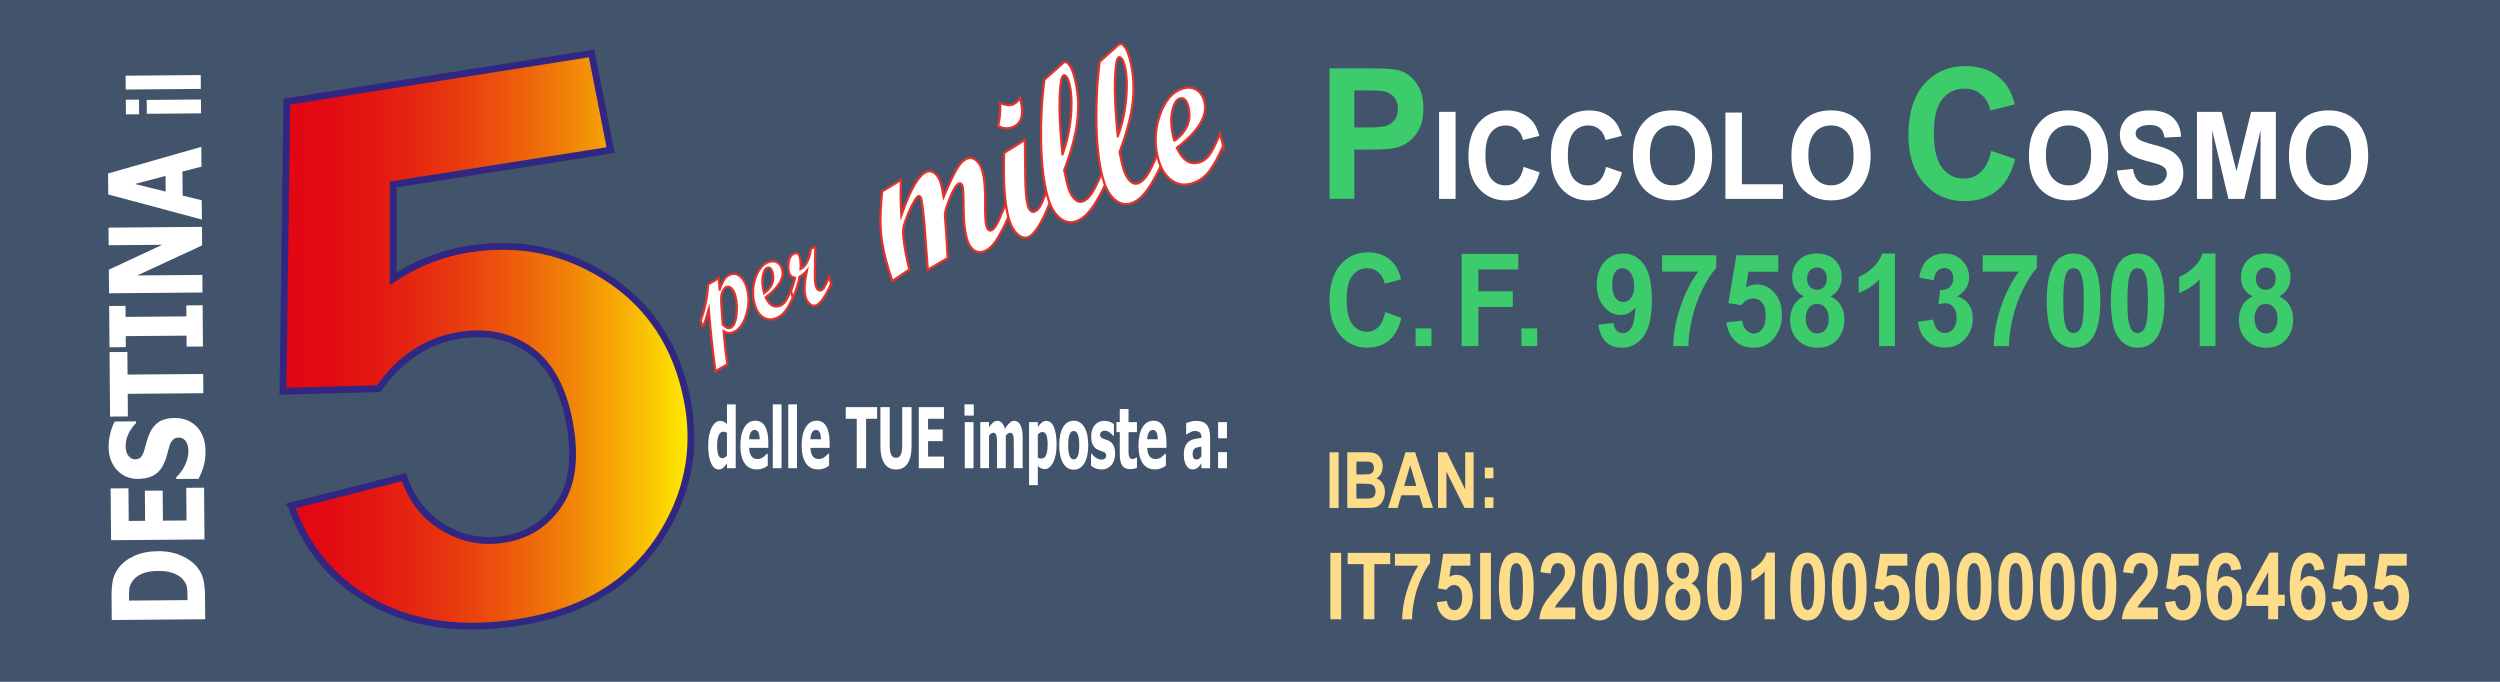 <?xml version="1.0" encoding="UTF-8"?><svg id="a" xmlns="http://www.w3.org/2000/svg" xmlns:xlink="http://www.w3.org/1999/xlink" viewBox="0 0 1100 300"><defs><style>.c{fill:url(#b);stroke:#312782;stroke-width:3px;}.c,.d{stroke-miterlimit:10;}.e,.d{fill:#fff;}.f{fill:#fddc8a;}.g{fill:#42546b;}.d{stroke:#e5332a;}.h{fill:#3ccc6c;}</style><linearGradient id="b" x1="124.5" y1="149.5" x2="304" y2="149.5" gradientTransform="matrix(1, 0, 0, 1, 0, 0)" gradientUnits="userSpaceOnUse"><stop offset="0" stop-color="#e20613"/><stop offset=".11" stop-color="#e20b12"/><stop offset=".24" stop-color="#e41a11"/><stop offset=".39" stop-color="#e7330f"/><stop offset=".54" stop-color="#ec550c"/><stop offset=".7" stop-color="#f18208"/><stop offset=".86" stop-color="#f8b804"/><stop offset="1" stop-color="#ffec00"/></linearGradient></defs><rect class="g" width="1100" height="300"/><g><path class="e" d="M69.52,242.52c3.83-.03,7.26,.63,10.3,1.98,3.04,1.35,5.38,3.07,7.02,5.15,1.4,1.74,2.3,3.64,2.71,5.69,.41,2.06,.63,4.25,.65,6.57l.09,10.55-41.12,.34-.09-10.46c-.02-2.37,.15-4.59,.5-6.66,.35-2.07,1.23-4.02,2.63-5.84,1.71-2.23,4.03-4,6.96-5.31,2.93-1.31,6.38-1.98,10.35-2.01Zm-.01,8.69c-2.71,.02-5.02,.42-6.94,1.2-1.92,.78-3.41,1.96-4.49,3.56-.76,1.15-1.18,2.36-1.24,3.62-.06,1.26-.09,2.76-.07,4.51v.16l25.74-.21v-.16c-.02-1.9-.07-3.5-.16-4.81-.09-1.3-.6-2.54-1.51-3.71-1.08-1.38-2.56-2.42-4.44-3.13-1.88-.71-4.18-1.05-6.89-1.03Z"/><path class="e" d="M89.99,237.35l-41.12,.34-.19-22.79,7.84-.06,.12,14.37,7.21-.06-.11-13.24,7.84-.06,.11,13.24,10.38-.08-.12-14.37,7.84-.06,.19,22.79Z"/><path class="e" d="M90.42,198.42c.02,2.58-.26,4.85-.86,6.81-.59,1.96-1.33,3.78-2.22,5.46l-9.78,.08v-.77c1.73-1.7,3.06-3.58,3.98-5.62,.92-2.04,1.38-4.02,1.36-5.94,0-.48-.07-1.12-.21-1.91-.13-.79-.34-1.43-.62-1.91-.32-.58-.76-1.08-1.32-1.48-.56-.4-1.31-.6-2.23-.59-1.03,0-1.87,.35-2.5,1.02-.64,.67-1.1,1.46-1.39,2.39-.36,1.15-.7,2.38-1.02,3.69-.32,1.31-.72,2.53-1.19,3.66-1.1,2.62-2.6,4.5-4.48,5.65-1.89,1.15-4.26,1.73-7.11,1.76-3.85,.03-6.97-1.28-9.38-3.93-2.4-2.65-3.62-5.97-3.66-9.97-.02-2.01,.22-4,.7-5.99,.48-1.99,1.14-3.77,1.97-5.35l9.39-.08v.75c-1.29,1.26-2.38,2.8-3.27,4.61s-1.32,3.67-1.31,5.57c0,.74,.08,1.4,.21,1.99,.13,.59,.39,1.2,.76,1.85,.3,.53,.74,.98,1.32,1.36,.58,.38,1.23,.57,1.95,.56,1.05,0,1.88-.32,2.49-.94,.61-.62,1.16-1.8,1.64-3.56,.3-1.13,.6-2.23,.89-3.28,.29-1.05,.68-2.17,1.19-3.37,1.01-2.35,2.38-4.1,4.11-5.25s4.02-1.74,6.88-1.77c4.09-.03,7.38,1.26,9.89,3.87,2.51,2.61,3.78,6.16,3.82,10.64Z"/><path class="e" d="M89.47,173.01l-33.28,.27,.08,9.96-7.84,.06-.23-28.38,7.84-.06,.08,9.96,33.28-.27,.07,8.46Z"/><path class="e" d="M89.15,134.31l.15,18.15-7.18,.06-.04-4.84-26.76,.22,.04,4.84-7.18,.06-.15-18.15,7.18-.06,.04,4.84,26.76-.22-.04-4.84,7.18-.06Z"/><path class="e" d="M88.87,99.82l.07,8.15-28.56,13.22,28.66-.23,.06,7.74-41.12,.34-.08-10.39,23.47-10.94-23.56,.19-.06-7.74,41.12-.34Z"/><path class="e" d="M88.84,96.61l-41.21-11.05-.08-9.23,41.03-11.72,.07,8.71-8.38,2.17,.09,10.59,8.41,2.04,.07,8.49Zm-16.01-19.2l-13.53,3.55,13.59,3.33-.06-6.88Z"/><path class="e" d="M61.16,43.83l.05,6.44-5.8,.05-.05-6.44,5.8-.05Zm27.26-.05l.05,6.09-23.86,.19-.05-6.09,23.86-.19Z"/><path class="e" d="M88.32,33.03l.05,6.09-33.05,.27-.05-6.09,33.05-.27Z"/></g><g><path class="d" d="M316.65,127.36c.63-1.93,1.32-3.42,2.05-4.49,.74-1.06,1.68-1.78,2.83-2.16,1.48-.49,2.88-.17,4.2,.93,1.31,1.1,2.28,2.8,2.9,5.09,1.08,4.02,.95,8.07-.39,12.16-1.34,4.09-3.33,6.56-5.96,7.42-.74,.24-1.34,.33-1.82,.27-.48-.06-1.16-.34-2.05-.84,.5,6.11,1.06,10.95,1.68,14.53l-5.27,3.06c-1.25-8.85-2.24-17.9-2.97-27.16-1.09,3.78-1.88,6.14-2.36,7.09l-.51,.17-.66-2.45c1.79-4.64,2.87-9.92,3.25-15.84l4.69-2.75,.41,4.97Zm1.38,15.42c1.19,1.31,2.24,1.82,3.17,1.52,1.49-.48,2.42-2.31,2.81-5.47,.39-3.16,.23-6.07-.49-8.73-.38-1.4-.91-2.46-1.61-3.17-.7-.71-1.41-.95-2.15-.71-.57,.19-1.09,.7-1.55,1.55-.46,.84-.74,1.74-.83,2.69-.1,.95-.07,2.55,.09,4.79l.55,7.53Z"/><path class="d" d="M349.15,130.3c-1.26,2.88-2.48,5.11-3.67,6.68-1.19,1.56-2.69,2.64-4.48,3.23-2,.65-3.83,.39-5.48-.79-1.65-1.18-2.83-3.06-3.53-5.64-1.04-3.86-.9-7.69,.42-11.52,1.32-3.83,3.3-6.17,5.93-7.03,1.37-.45,2.58-.37,3.64,.23s1.78,1.62,2.16,3.03c1.01,3.76-1.4,7.87-7.24,12.33,1.54,3.35,3.56,4.62,6.05,3.81,.97-.32,1.81-.94,2.52-1.88s1.65-2.8,2.84-5.6l.85,3.14Zm-12.92-1.27c3.41-2.54,4.64-5.57,3.69-9.1-.47-1.75-1.22-2.45-2.25-2.11-.97,.32-1.65,1.53-2.04,3.65-.39,2.12-.19,4.64,.6,7.56Z"/><path class="d" d="M365.66,124.91c-2.49,5.68-4.73,8.84-6.73,9.5-.9,.29-1.78,.07-2.65-.66-.87-.74-1.49-1.79-1.86-3.17-.69-2.57-.51-6.36,.55-11.4-.9,1.05-1.96,1.92-3.18,2.62-.37,2.49-1.24,5.33-2.6,8.51l-.51,.17-.66-2.45c.75-1.85,1.36-3.77,1.83-5.76-1.45-.28-2.36-1.1-2.73-2.46-.38-1.4-.39-3.02-.05-4.86,.34-1.84,1.19-2.99,2.55-3.43,1.15-.38,1.92,.17,2.31,1.62,.31,1.14,.42,2.89,.33,5.23,2.35-1.13,3.86-4.13,4.53-9.02l1.98-.76-.17,7.65c-.06,3.22-.07,5.41-.03,6.55,.04,1.14,.16,2.13,.39,2.94,.21,.76,.51,1.33,.92,1.69,.41,.36,.86,.46,1.34,.3,.53-.17,.98-.56,1.34-1.17,.37-.6,1.12-2.19,2.27-4.76l.85,3.14Z"/><path class="d" d="M443.92,94.96c-2.07,4.7-3.95,8.33-5.63,10.89-1.68,2.56-3.56,4.18-5.62,4.85-1.62,.53-3.09,.26-4.4-.81-1.32-1.07-2.29-2.77-2.92-5.11-.88-3.27-1.34-7.64-1.37-13.1s-.19-8.74-.49-9.83c-.26-.97-.8-1.32-1.61-1.06-.24,.08-.51,.28-.8,.61-.31,.33-.65,.77-1.01,1.32-.35,.58-.71,1.26-1.09,2.04-.38,.78-.75,1.66-1.13,2.64-.43,1-.83,2.07-1.21,3.22-.65,1.93-.94,3.46-.85,4.58l.53,6.9,.67,11.45-8.76,5.13-1.48-19.89c-.1-1.45-.32-3.56-.66-6.31-.34-2.76-.58-4.39-.72-4.91-.28-1.03-.7-1.45-1.26-1.27-.17,.06-.39,.24-.65,.56-.31,.33-.64,.79-.99,1.36-.41,.66-.83,1.42-1.26,2.29-.47,.94-.95,2.01-1.46,3.2-.54,1.26-1.08,2.64-1.61,4.14-.74,2.02-.96,4.17-.66,6.45,.31,2.74,.67,5.16,1.08,7.26,.38,2.12,.91,4.45,1.57,7.01l-7.52,5.08c-1.13-3.42-2.02-6.3-2.65-8.63-1.49-5.55-2.33-10.52-2.5-14.93-.18-4.41,.05-9.7,.68-15.87l8.32-5.05c-.26,5.46-.21,10.64,.14,15.53,4.04-11.64,7.81-18.03,11.32-19.18,1.27-.42,2.48-.11,3.63,.92,1.14,1.03,2,2.59,2.56,4.68,.26,.97,.62,2.8,1.08,5.48,2.76-6.47,4.84-10.79,6.22-12.94s2.83-3.47,4.35-3.97c1.35-.44,2.63-.13,3.85,.92,1.22,1.05,2.1,2.61,2.66,4.67,.87,3.24,1.28,7.65,1.2,13.21-.07,5.56,.11,9.16,.55,10.8,.46,1.69,1.19,2.38,2.19,2.05,.64-.21,1.38-1.02,2.24-2.44,.86-1.42,2.2-4.47,4.03-9.15l1.41,5.23Z"/><path class="d" d="M462.02,89.05c-3.73,9.33-7.01,14.46-9.86,15.39-1.57,.51-3.16-.05-4.77-1.68-1.61-1.63-2.82-3.95-3.63-6.95-1.74-6.45-2.38-15.97-1.93-28.55l8.69-5.46,.44-.14,.16,15.43c.06,6.38,.44,10.82,1.11,13.33,.27,1,.67,1.75,1.19,2.26,.52,.5,1.05,.67,1.59,.49,.96-.31,1.8-1.06,2.54-2.24,.74-1.18,1.76-3.55,3.07-7.11l1.41,5.23Zm-13.21-46.03c1.96,7.27,.77,11.62-3.57,13.04-2.11,.69-4.12,.49-6.04-.6,.7-3.13,1-6.49,.88-10.08,2.34,.85,4.09,1.09,5.27,.7,1.32-.43,2.48-1.45,3.46-3.06Z"/><path class="d" d="M486.36,81.1c-2.31,4.88-4.48,8.63-6.51,11.25-2.03,2.62-4.18,4.31-6.46,5.05-2.62,.86-5.08,.29-7.36-1.7-2.28-1.99-4-5.11-5.14-9.35-1.72-6.36-2.66-14.36-2.83-24-.17-9.64,.33-18.73,1.49-27.29l8.19-7.32c.26-.22,.46-.35,.61-.4,.71-.23,1.47,.22,2.27,1.36,.8,1.14,1.5,2.8,2.08,4.98,1.67,6.18,2.13,12.54,1.38,19.08-.74,6.54-2.68,13.9-5.81,22.08,.65,3.22,1.14,5.41,1.46,6.6,.71,2.64,1.67,4.6,2.87,5.89,1.2,1.29,2.45,1.72,3.75,1.3,1.32-.43,2.57-1.48,3.75-3.15,1.18-1.67,2.79-4.87,4.86-9.6l1.41,5.23Zm-18.87-13.17c1.96-5.3,3.19-10.91,3.7-16.86,.51-5.94,.24-10.83-.79-14.65-.3-1.12-.68-1.98-1.13-2.58-.45-.59-.89-.82-1.31-.69-.91,.3-1.47,3.52-1.7,9.67-.22,6.15,.18,14.52,1.22,25.11Z"/><path class="d" d="M510.71,73.14c-2.31,4.88-4.48,8.63-6.51,11.25-2.03,2.62-4.18,4.31-6.46,5.05-2.62,.86-5.08,.29-7.36-1.7-2.28-1.99-4-5.11-5.14-9.35-1.72-6.36-2.66-14.36-2.83-24-.17-9.64,.33-18.73,1.49-27.29l8.19-7.32c.26-.22,.46-.35,.61-.4,.71-.23,1.47,.22,2.27,1.36,.8,1.14,1.49,2.8,2.08,4.98,1.67,6.18,2.13,12.54,1.38,19.08-.75,6.54-2.68,13.9-5.81,22.08,.65,3.22,1.14,5.41,1.46,6.6,.71,2.64,1.67,4.6,2.87,5.89,1.2,1.29,2.45,1.72,3.75,1.3,1.32-.43,2.57-1.48,3.75-3.15,1.18-1.67,2.8-4.87,4.86-9.6l1.41,5.23Zm-18.88-13.17c1.96-5.3,3.19-10.91,3.7-16.86,.51-5.94,.24-10.83-.79-14.65-.3-1.12-.68-1.98-1.13-2.58-.45-.59-.89-.82-1.31-.69-.91,.3-1.47,3.52-1.7,9.67s.18,14.52,1.22,25.11Z"/><path class="d" d="M538.22,64.15c-2.09,4.81-4.13,8.51-6.12,11.13-1.99,2.61-4.48,4.41-7.47,5.38-3.33,1.09-6.38,.65-9.14-1.32-2.76-1.97-4.72-5.1-5.88-9.41-1.73-6.42-1.49-12.82,.71-19.2,2.2-6.37,5.5-10.28,9.89-11.71,2.28-.75,4.3-.62,6.07,.39,1.76,1.01,2.97,2.69,3.6,5.06,1.69,6.27-2.33,13.12-12.07,20.56,2.57,5.59,5.93,7.71,10.07,6.35,1.62-.53,3.02-1.57,4.2-3.13,1.18-1.55,2.76-4.67,4.73-9.33l1.41,5.23Zm-21.54-2.11c5.69-4.23,7.74-9.29,6.16-15.17-.78-2.91-2.03-4.08-3.75-3.52-1.62,.53-2.75,2.55-3.4,6.08-.65,3.53-.32,7.73,1,12.6Z"/></g><g><path class="h" d="M609.52,137.37l7.11,2.52c-1.09,4.43-2.9,7.71-5.44,9.86-2.53,2.15-5.75,3.22-9.65,3.22-4.82,0-8.78-1.84-11.89-5.52-3.11-3.68-4.66-8.71-4.66-15.09,0-6.75,1.56-11.99,4.68-15.73,3.12-3.73,7.22-5.6,12.31-5.6,4.44,0,8.05,1.47,10.82,4.4,1.65,1.73,2.89,4.22,3.71,7.47l-7.26,1.94c-.43-2.1-1.32-3.76-2.69-4.98-1.36-1.22-3.02-1.83-4.97-1.83-2.69,0-4.88,1.08-6.55,3.24-1.68,2.16-2.51,5.65-2.51,10.49,0,5.13,.83,8.78,2.48,10.96s3.8,3.26,6.44,3.26c1.95,0,3.62-.69,5.03-2.07,1.4-1.38,2.41-3.56,3.02-6.53Z"/><path class="h" d="M622.87,152.28v-7.77h6.96v7.77h-6.96Z"/><path class="h" d="M643.15,152.28v-40.56h24.89v6.86h-17.56v9.6h15.16v6.86h-15.16v17.24h-7.33Z"/><path class="h" d="M669.42,152.28v-7.77h6.96v7.77h-6.96Z"/><path class="h" d="M703.26,142.9l6.74-.83c.16,1.53,.59,2.67,1.29,3.4s1.61,1.11,2.75,1.11c1.44,0,2.66-.74,3.67-2.21,1.01-1.48,1.65-4.54,1.93-9.19-1.75,2.27-3.94,3.4-6.56,3.4-2.86,0-5.32-1.23-7.39-3.69-2.07-2.46-3.11-5.67-3.11-9.61s1.09-7.43,3.28-9.95c2.19-2.52,4.97-3.78,8.36-3.78,3.68,0,6.7,1.59,9.06,4.77,2.36,3.18,3.54,8.41,3.54,15.7s-1.23,12.76-3.69,16.05c-2.46,3.28-5.66,4.92-9.61,4.92-2.84,0-5.14-.84-6.89-2.53-1.75-1.69-2.87-4.21-3.37-7.57Zm15.75-16.99c0-2.51-.52-4.45-1.55-5.84s-2.22-2.07-3.58-2.07-2.36,.57-3.21,1.7c-.85,1.13-1.27,2.99-1.27,5.57s.46,4.54,1.39,5.77c.92,1.23,2.08,1.84,3.47,1.84s2.46-.59,3.38-1.77c.92-1.18,1.37-2.91,1.37-5.2Z"/><path class="h" d="M731.33,119.5v-7.22h23.8v5.64c-1.96,2.16-3.96,5.26-5.99,9.3-2.03,4.04-3.58,8.33-4.64,12.88-1.06,4.55-1.59,8.61-1.57,12.19h-6.71c.11-5.61,1.15-11.32,3.11-17.15s4.57-11.04,7.84-15.63h-15.83Z"/><path class="h" d="M759.64,141.85l6.93-.8c.2,1.75,.78,3.14,1.76,4.16,.97,1.02,2.1,1.54,3.37,1.54,1.45,0,2.68-.66,3.69-1.98,1.01-1.32,1.51-3.31,1.51-5.96,0-2.49-.5-4.36-1.5-5.6-1-1.25-2.3-1.87-3.9-1.87-2,0-3.79,.99-5.38,2.96l-5.65-.91,3.57-21.11h18.4v7.28h-13.13l-1.09,6.89c1.55-.87,3.14-1.3,4.76-1.3,3.09,0,5.7,1.26,7.85,3.76,2.15,2.51,3.22,5.76,3.22,9.77,0,3.34-.87,6.32-2.6,8.94-2.36,3.58-5.64,5.37-9.83,5.37-3.35,0-6.08-1.01-8.2-3.02s-3.38-4.71-3.79-8.11Z"/><path class="h" d="M793.72,130.4c-1.8-.85-3.11-2.02-3.93-3.5-.82-1.49-1.23-3.11-1.23-4.88,0-3.02,.95-5.52,2.84-7.5,1.89-1.97,4.58-2.96,8.06-2.96s6.13,.99,8.04,2.96c1.91,1.97,2.86,4.47,2.86,7.5,0,1.88-.44,3.56-1.31,5.02-.87,1.47-2.11,2.59-3.69,3.36,2.01,.9,3.55,2.22,4.59,3.96,1.05,1.73,1.57,3.73,1.57,6,0,3.74-1.07,6.79-3.21,9.13-2.14,2.34-4.98,3.51-8.53,3.51-3.3,0-6.05-.97-8.25-2.9-2.59-2.29-3.89-5.42-3.89-9.41,0-2.19,.49-4.21,1.46-6.05,.97-1.84,2.51-3.25,4.61-4.25Zm.79,9.54c0,2.14,.49,3.81,1.47,5.01,.98,1.2,2.21,1.8,3.68,1.8s2.63-.58,3.57-1.73c.94-1.15,1.41-2.82,1.41-4.99,0-1.9-.48-3.43-1.44-4.58-.96-1.15-2.17-1.73-3.64-1.73-1.7,0-2.97,.65-3.8,1.96s-1.25,2.73-1.25,4.26Zm.64-17.37c0,1.55,.39,2.76,1.18,3.62,.78,.87,1.83,1.3,3.13,1.3s2.38-.44,3.17-1.31c.79-.88,1.19-2.09,1.19-3.64,0-1.46-.39-2.62-1.18-3.5-.78-.88-1.82-1.32-3.11-1.32s-2.4,.44-3.2,1.33-1.19,2.06-1.19,3.51Z"/><path class="h" d="M833.77,152.28h-6.96v-29.3c-2.54,2.66-5.54,4.62-8.99,5.89v-7.06c1.82-.66,3.79-1.92,5.92-3.78,2.13-1.85,3.59-4.02,4.38-6.49h5.65v40.72Z"/><path class="h" d="M843.92,141.52l6.74-.91c.21,1.92,.79,3.39,1.73,4.4s2.08,1.52,3.42,1.52c1.44,0,2.65-.61,3.63-1.83,.98-1.22,1.47-2.86,1.47-4.92,0-1.96-.47-3.5-1.41-4.65s-2.09-1.72-3.44-1.72c-.89,0-1.96,.19-3.2,.58l.77-6.33c1.88,.06,3.32-.4,4.31-1.37,.99-.97,1.49-2.26,1.49-3.86,0-1.36-.36-2.45-1.09-3.27-.73-.81-1.69-1.22-2.9-1.22s-2.21,.46-3.05,1.38c-.84,.92-1.35,2.27-1.54,4.04l-6.41-1.22c.45-2.45,1.12-4.41,2.02-5.88,.9-1.47,2.16-2.62,3.76-3.46,1.61-.84,3.41-1.26,5.41-1.26,3.42,0,6.16,1.22,8.22,3.65,1.7,1.99,2.55,4.24,2.55,6.75,0,3.56-1.74,6.4-5.23,8.52,2.08,.5,3.74,1.61,4.99,3.35,1.25,1.73,1.87,3.83,1.87,6.28,0,3.56-1.16,6.59-3.49,9.1s-5.23,3.76-8.69,3.76c-3.29,0-6.01-1.06-8.17-3.17-2.16-2.11-3.42-4.87-3.76-8.29Z"/><path class="h" d="M872.38,119.5v-7.22h23.8v5.64c-1.96,2.16-3.96,5.26-5.99,9.3-2.03,4.04-3.58,8.33-4.64,12.88-1.06,4.55-1.59,8.61-1.57,12.19h-6.71c.11-5.61,1.15-11.32,3.11-17.15s4.57-11.04,7.84-15.63h-15.83Z"/><path class="h" d="M912.36,111.56c3.52,0,6.27,1.4,8.25,4.21,2.36,3.32,3.54,8.82,3.54,16.52s-1.19,13.19-3.57,16.54c-1.96,2.77-4.7,4.15-8.22,4.15s-6.38-1.52-8.54-4.55c-2.16-3.03-3.25-8.44-3.25-16.23s1.19-13.13,3.57-16.49c1.96-2.77,4.71-4.15,8.22-4.15Zm0,6.45c-.84,0-1.59,.3-2.25,.9-.66,.6-1.17,1.67-1.54,3.22-.48,2.01-.72,5.4-.72,10.15s.21,8.03,.64,9.81c.43,1.78,.97,2.97,1.62,3.56,.65,.59,1.4,.89,2.24,.89s1.59-.3,2.25-.9c.66-.6,1.17-1.67,1.54-3.22,.48-1.99,.72-5.37,.72-10.12s-.21-8.03-.64-9.81c-.43-1.78-.97-2.97-1.62-3.57-.65-.6-1.4-.9-2.24-.9Z"/><path class="h" d="M940.57,111.56c3.52,0,6.27,1.4,8.25,4.21,2.36,3.32,3.54,8.82,3.54,16.52s-1.19,13.19-3.57,16.54c-1.96,2.77-4.7,4.15-8.22,4.15s-6.38-1.52-8.54-4.55c-2.16-3.03-3.25-8.44-3.25-16.23s1.19-13.13,3.57-16.49c1.96-2.77,4.71-4.15,8.22-4.15Zm0,6.45c-.84,0-1.59,.3-2.25,.9-.66,.6-1.17,1.67-1.54,3.22-.48,2.01-.72,5.4-.72,10.15s.21,8.03,.64,9.81c.43,1.78,.97,2.97,1.62,3.56,.65,.59,1.4,.89,2.24,.89s1.59-.3,2.25-.9c.66-.6,1.17-1.67,1.54-3.22,.48-1.99,.72-5.37,.72-10.12s-.21-8.03-.64-9.81c-.43-1.78-.97-2.97-1.62-3.57-.65-.6-1.4-.9-2.24-.9Z"/><path class="h" d="M974.82,152.28h-6.96v-29.3c-2.54,2.66-5.54,4.62-8.99,5.89v-7.06c1.82-.66,3.79-1.92,5.92-3.78,2.13-1.85,3.59-4.02,4.38-6.49h5.65v40.72Z"/><path class="h" d="M991.19,130.4c-1.8-.85-3.11-2.02-3.93-3.5-.82-1.49-1.23-3.11-1.23-4.88,0-3.02,.95-5.52,2.84-7.5,1.89-1.97,4.58-2.96,8.06-2.96s6.13,.99,8.04,2.96c1.91,1.97,2.86,4.47,2.86,7.5,0,1.88-.44,3.56-1.31,5.02-.87,1.47-2.11,2.59-3.69,3.36,2.01,.9,3.55,2.22,4.59,3.96,1.05,1.73,1.57,3.73,1.57,6,0,3.74-1.07,6.79-3.21,9.13-2.14,2.34-4.98,3.51-8.53,3.51-3.3,0-6.05-.97-8.25-2.9-2.59-2.29-3.89-5.42-3.89-9.41,0-2.19,.49-4.21,1.46-6.05,.97-1.84,2.51-3.25,4.61-4.25Zm.79,9.54c0,2.14,.49,3.81,1.47,5.01,.98,1.2,2.21,1.8,3.68,1.8s2.63-.58,3.57-1.73c.94-1.15,1.41-2.82,1.41-4.99,0-1.9-.48-3.43-1.44-4.58-.96-1.15-2.17-1.73-3.64-1.73-1.7,0-2.97,.65-3.8,1.96s-1.25,2.73-1.25,4.26Zm.64-17.37c0,1.55,.39,2.76,1.18,3.62,.78,.87,1.83,1.3,3.13,1.3s2.38-.44,3.17-1.31c.79-.88,1.19-2.09,1.19-3.64,0-1.46-.39-2.62-1.18-3.5-.78-.88-1.82-1.32-3.11-1.32s-2.4,.44-3.2,1.33-1.19,2.06-1.19,3.51Z"/></g><path class="c" d="M128.1,222.6l49.6-12.67c3.46,10.01,9.32,17.45,17.6,22.31,8.27,4.86,17.04,6.56,26.31,5.1,10.58-1.67,18.79-6.94,24.61-15.81,5.82-8.86,7.21-21.06,4.15-36.58-2.86-14.55-8.65-24.89-17.36-31.02-8.71-6.13-18.9-8.27-30.57-6.42-14.56,2.3-26.47,10.13-35.75,23.49l-42.19,1.16,1.71-127.47,134.07-21.18,8.37,42.53-95.63,15.11-.02,41.52c10.31-6.85,21.36-11.21,33.15-13.07,22.49-3.55,43,.77,61.53,12.95,18.52,12.19,30.09,29.98,34.69,53.37,3.84,19.51,.95,37.92-8.67,55.22-13.09,23.63-34.91,37.86-65.46,42.69-24.42,3.86-45.48,1.13-63.19-8.19-17.71-9.31-30.02-23.65-36.93-43.01Z"/><g><path class="e" d="M323.71,206.01h-3.85v-2.11c-.25,.34-.53,.7-.85,1.08-.32,.39-.6,.67-.84,.87-.31,.24-.61,.42-.91,.54-.3,.12-.66,.18-1.08,.18-1.41,0-2.52-.96-3.34-2.87s-1.23-4.47-1.23-7.67c0-1.77,.14-3.3,.42-4.6,.28-1.3,.66-2.43,1.15-3.39,.45-.88,.99-1.57,1.63-2.08,.64-.51,1.31-.77,2.02-.77,.65,0,1.18,.11,1.59,.33,.41,.22,.9,.57,1.45,1.04v-8.63h3.85v28.08Zm-3.85-5.6v-9.95c-.19-.16-.44-.29-.75-.39-.31-.1-.57-.15-.79-.15-.92,0-1.62,.53-2.08,1.59-.47,1.06-.7,2.54-.7,4.44,0,2,.19,3.44,.56,4.33,.37,.89,.97,1.34,1.8,1.34,.34,0,.68-.11,1.02-.33s.66-.51,.95-.88Z"/><path class="e" d="M332.98,206.55c-2.33,0-4.12-.91-5.36-2.74s-1.86-4.43-1.86-7.82,.58-5.95,1.74-7.92c1.16-1.97,2.78-2.96,4.86-2.96,1.89,0,3.31,.84,4.27,2.51,.95,1.67,1.43,4.07,1.43,7.18v2.27h-8.44c.04,.94,.16,1.72,.36,2.36,.21,.63,.48,1.13,.81,1.51,.33,.37,.71,.64,1.15,.8,.44,.16,.92,.24,1.44,.24,.45,0,.89-.08,1.32-.24s.83-.38,1.19-.64c.32-.23,.61-.48,.87-.74,.27-.26,.49-.5,.65-.7h.41v5.22c-.31,.2-.6,.39-.86,.57s-.62,.35-1.07,.53c-.42,.18-.85,.32-1.29,.42-.44,.1-.98,.15-1.62,.15Zm1.28-13.28c-.02-1.33-.21-2.35-.57-3.05-.36-.7-.9-1.05-1.63-1.05s-1.33,.37-1.75,1.1c-.42,.73-.65,1.73-.7,3h4.65Z"/><path class="e" d="M343.88,206.01h-3.85v-28.08h3.85v28.08Z"/><path class="e" d="M350.68,206.01h-3.85v-28.08h3.85v28.08Z"/><path class="e" d="M359.95,206.55c-2.33,0-4.12-.91-5.36-2.74s-1.86-4.43-1.86-7.82,.58-5.95,1.74-7.92c1.16-1.97,2.78-2.96,4.86-2.96,1.89,0,3.31,.84,4.27,2.51,.95,1.67,1.43,4.07,1.43,7.18v2.27h-8.44c.04,.94,.16,1.72,.36,2.36,.21,.63,.48,1.13,.81,1.51,.33,.37,.71,.64,1.15,.8,.44,.16,.92,.24,1.44,.24,.45,0,.89-.08,1.32-.24s.83-.38,1.19-.64c.32-.23,.61-.48,.87-.74,.27-.26,.49-.5,.65-.7h.41v5.22c-.31,.2-.6,.39-.86,.57s-.62,.35-1.07,.53c-.42,.18-.85,.32-1.29,.42-.44,.1-.98,.15-1.62,.15Zm1.28-13.28c-.02-1.33-.21-2.35-.57-3.05-.36-.7-.9-1.05-1.63-1.05s-1.33,.37-1.75,1.1c-.42,.73-.65,1.73-.7,3h4.65Z"/><path class="e" d="M376.97,206.01v-21.75h-4.84v-5.13h13.79v5.13h-4.84v21.75h-4.11Z"/><path class="e" d="M394.24,206.57c-2.2,0-3.89-.87-5.08-2.62-1.18-1.74-1.78-4.3-1.78-7.65v-17.17h4.11v16.77c0,1.87,.21,3.25,.64,4.17,.43,.92,1.13,1.37,2.1,1.37s1.64-.44,2.08-1.32c.44-.88,.67-2.29,.67-4.22v-16.77h4.11v17.15c0,3.31-.58,5.85-1.73,7.63-1.16,1.77-2.87,2.66-5.13,2.66Z"/><path class="e" d="M404.26,206.01v-26.88h11.08v5.13h-6.99v4.71h6.44v5.13h-6.44v6.79h6.99v5.13h-11.08Z"/><path class="e" d="M428.46,182.86h-4.07v-4.93h4.07v4.93Zm-.11,23.16h-3.85v-20.27h3.85v20.27Z"/><path class="e" d="M446.07,206.01v-10.13c0-1-.01-1.84-.03-2.53-.02-.69-.09-1.25-.2-1.68-.11-.43-.28-.75-.51-.95-.23-.2-.56-.3-.97-.3-.29,0-.58,.11-.87,.32-.29,.21-.6,.51-.94,.89v14.37h-3.87v-10.13c0-.99-.01-1.83-.04-2.52-.03-.69-.09-1.25-.2-1.69-.11-.43-.28-.75-.51-.95-.23-.2-.55-.3-.96-.3-.32,0-.62,.12-.92,.36-.3,.24-.59,.52-.88,.85v14.37h-3.85v-20.27h3.85v2.24c.63-.88,1.22-1.56,1.78-2.06,.56-.49,1.18-.74,1.88-.74,.76,0,1.42,.29,1.99,.88,.57,.59,1.01,1.47,1.31,2.63,.74-1.13,1.44-2,2.1-2.61,.66-.61,1.32-.91,2-.91,.57,0,1.09,.15,1.54,.45s.84,.75,1.16,1.35c.34,.65,.6,1.42,.78,2.32,.17,.9,.26,2.07,.26,3.51v13.19h-3.87Z"/><path class="e" d="M464.9,195.6c0,3.24-.5,5.85-1.5,7.83s-2.23,2.98-3.7,2.98c-.62,0-1.15-.12-1.61-.34-.45-.23-.94-.58-1.45-1.06v8.45h-3.85v-27.71h3.85v2.11c.56-.79,1.14-1.44,1.73-1.93s1.27-.74,2.04-.74c1.43,0,2.54,.93,3.32,2.8s1.18,4.4,1.18,7.62Zm-3.94,.13c0-1.97-.19-3.41-.56-4.3-.37-.89-.95-1.34-1.73-1.34-.34,0-.69,.09-1.03,.27-.34,.18-.68,.45-1.01,.81v10.2c.21,.14,.43,.25,.68,.31,.25,.06,.54,.09,.87,.09,.94,0,1.64-.5,2.09-1.51,.45-1,.68-2.52,.68-4.54Z"/><path class="e" d="M478.82,195.89c0,3.33-.56,5.96-1.67,7.88-1.11,1.92-2.68,2.88-4.71,2.88s-3.58-.96-4.7-2.88-1.68-4.55-1.68-7.88,.56-6.01,1.68-7.91,2.69-2.86,4.7-2.86,3.59,.96,4.71,2.88c1.11,1.92,1.67,4.55,1.67,7.9Zm-3.95,.04c0-1.2-.06-2.21-.18-3-.12-.8-.29-1.44-.5-1.92-.23-.5-.48-.86-.77-1.06-.29-.2-.61-.3-.98-.3-.34,0-.66,.09-.94,.26-.28,.17-.54,.51-.77,1-.22,.47-.4,1.11-.53,1.93s-.2,1.85-.2,3.09,.06,2.24,.19,3.01c.12,.76,.29,1.37,.48,1.83,.21,.47,.46,.81,.77,1.03s.65,.33,1.02,.33c.31,0,.62-.11,.94-.33,.32-.22,.57-.54,.76-.97,.23-.52,.4-1.14,.52-1.87,.12-.73,.18-1.74,.18-3.02Z"/><path class="e" d="M484.63,206.57c-.91,0-1.77-.16-2.58-.49-.81-.33-1.48-.7-2.01-1.14v-5.34h.32c.18,.23,.39,.48,.63,.76,.23,.28,.56,.57,.98,.87,.36,.28,.76,.51,1.22,.71,.45,.2,.94,.3,1.47,.3s1.02-.14,1.44-.42c.41-.28,.62-.72,.62-1.32,0-.47-.1-.82-.29-1.07-.19-.24-.56-.47-1.11-.69-.29-.12-.66-.25-1.11-.39-.45-.14-.84-.3-1.19-.48-.97-.49-1.7-1.22-2.18-2.19s-.73-2.24-.73-3.82c0-.9,.13-1.75,.38-2.55s.62-1.51,1.12-2.14c.49-.61,1.1-1.1,1.82-1.46,.72-.36,1.54-.54,2.45-.54s1.66,.14,2.39,.42c.73,.28,1.34,.62,1.84,1.02v5.13h-.31c-.13-.17-.34-.39-.63-.68-.29-.28-.56-.53-.84-.73-.32-.24-.68-.44-1.08-.6-.4-.16-.81-.23-1.23-.23-.56,0-1.03,.16-1.41,.47-.39,.31-.58,.73-.58,1.25,0,.46,.1,.82,.29,1.08,.19,.26,.6,.52,1.24,.78,.33,.13,.71,.26,1.14,.39,.43,.13,.84,.3,1.24,.51,.89,.47,1.56,1.16,2.02,2.07s.69,2.11,.69,3.62c0,.95-.14,1.86-.41,2.72-.27,.86-.66,1.59-1.16,2.17-.53,.64-1.15,1.13-1.86,1.48-.71,.35-1.57,.52-2.57,.52Z"/><path class="e" d="M497.2,206.41c-1.57,0-2.71-.53-3.43-1.59-.72-1.06-1.07-2.79-1.07-5.2v-9.48h-1.47v-4.4h1.47v-5.79h3.85v5.79h3.71v4.4h-3.71v7.18c0,.71,0,1.33,.01,1.86s.07,1,.18,1.43c.1,.42,.28,.75,.54,1,.26,.25,.64,.37,1.14,.37,.21,0,.47-.07,.81-.22,.33-.14,.57-.28,.7-.4h.33v4.46c-.42,.18-.86,.32-1.33,.42-.47,.1-1.05,.15-1.73,.15Z"/><path class="e" d="M508.15,206.55c-2.33,0-4.12-.91-5.36-2.74s-1.86-4.43-1.86-7.82,.58-5.95,1.74-7.92c1.16-1.97,2.78-2.96,4.86-2.96,1.89,0,3.31,.84,4.27,2.51,.95,1.67,1.43,4.07,1.43,7.18v2.27h-8.44c.04,.94,.16,1.72,.36,2.36,.21,.63,.48,1.13,.81,1.51,.33,.37,.71,.64,1.15,.8,.44,.16,.92,.24,1.44,.24,.45,0,.89-.08,1.32-.24s.83-.38,1.19-.64c.32-.23,.61-.48,.87-.74,.27-.26,.49-.5,.65-.7h.41v5.22c-.31,.2-.6,.39-.86,.57s-.62,.35-1.07,.53c-.42,.18-.85,.32-1.29,.42-.44,.1-.98,.15-1.62,.15Zm1.28-13.28c-.02-1.33-.21-2.35-.57-3.05-.36-.7-.9-1.05-1.63-1.05s-1.33,.37-1.75,1.1c-.42,.73-.65,1.73-.7,3h4.65Z"/><path class="e" d="M528.61,203.87c-.26,.36-.5,.69-.71,.97-.21,.29-.49,.58-.84,.87-.34,.28-.68,.49-1.01,.63-.33,.14-.78,.22-1.37,.22-1.09,0-2-.6-2.72-1.8-.72-1.2-1.08-2.72-1.08-4.55,0-1.5,.18-2.72,.55-3.65s.89-1.66,1.58-2.2c.7-.55,1.53-.94,2.5-1.16,.97-.22,2.01-.38,3.12-.5v-.11c0-1.12-.25-1.89-.75-2.32s-1.26-.64-2.26-.64c-.46,0-.99,.13-1.6,.41-.61,.27-1.2,.62-1.78,1.04h-.33v-4.89c.38-.18,1-.39,1.85-.64,.85-.25,1.71-.37,2.57-.37,2.13,0,3.68,.58,4.65,1.74s1.46,2.93,1.46,5.32v13.79h-3.83v-2.15Zm0-3.14v-4.22c-.65,.11-1.18,.2-1.58,.28s-.8,.23-1.19,.46c-.34,.19-.6,.49-.79,.88s-.28,.91-.28,1.56c0,.95,.16,1.6,.47,1.96,.31,.36,.77,.53,1.38,.53,.34,0,.68-.13,1.03-.38s.67-.61,.96-1.06Z"/><path class="e" d="M539.86,192.84h-3.89v-7.09h3.89v7.09Zm0,13.18h-3.89v-7.09h3.89v7.09Z"/></g><g><path class="h" d="M585,87.52V30.06h17.47c6.62,0,10.94,.29,12.95,.86,3.09,.86,5.68,2.74,7.76,5.62s3.13,6.62,3.13,11.19c0,3.53-.6,6.49-1.8,8.9s-2.73,4.29-4.58,5.66-3.73,2.28-5.65,2.72c-2.6,.55-6.36,.82-11.29,.82h-7.1v21.67h-10.89Zm10.89-47.74v16.3h5.96c4.29,0,7.16-.3,8.61-.9s2.58-1.54,3.4-2.82,1.23-2.77,1.23-4.47c0-2.09-.58-3.81-1.73-5.17s-2.61-2.21-4.38-2.55c-1.3-.26-3.91-.39-7.84-.39h-5.26Z"/><path class="e" d="M633.2,87.52V49.21h7.26v38.31h-7.26Z"/><path class="e" d="M670.38,73.44l7.04,2.38c-1.08,4.18-2.87,7.29-5.38,9.32s-5.69,3.04-9.55,3.04c-4.77,0-8.7-1.74-11.77-5.21s-4.61-8.23-4.61-14.25c0-6.38,1.55-11.33,4.64-14.85s7.15-5.29,12.19-5.29c4.4,0,7.97,1.38,10.72,4.15,1.63,1.64,2.86,3.99,3.68,7.05l-7.19,1.83c-.43-1.99-1.31-3.55-2.66-4.7s-2.99-1.72-4.92-1.72c-2.66,0-4.83,1.02-6.49,3.06s-2.49,5.34-2.49,9.9c0,4.84,.82,8.29,2.45,10.35s3.76,3.08,6.38,3.08c1.93,0,3.59-.65,4.98-1.96s2.39-3.36,2.99-6.17Z"/><path class="e" d="M706.65,73.44l7.04,2.38c-1.08,4.18-2.87,7.29-5.38,9.32s-5.69,3.04-9.55,3.04c-4.77,0-8.7-1.74-11.77-5.21s-4.61-8.23-4.61-14.25c0-6.38,1.55-11.33,4.64-14.85,3.09-3.53,7.15-5.29,12.19-5.29,4.4,0,7.97,1.38,10.72,4.15,1.63,1.64,2.86,3.99,3.68,7.05l-7.19,1.83c-.43-1.99-1.31-3.55-2.66-4.7s-2.99-1.72-4.92-1.72c-2.66,0-4.83,1.02-6.49,3.06s-2.49,5.34-2.49,9.9c0,4.84,.82,8.29,2.45,10.35s3.76,3.08,6.38,3.08c1.93,0,3.59-.65,4.98-1.96s2.39-3.36,2.99-6.17Z"/><path class="e" d="M718.45,68.6c0-3.9,.55-7.18,1.64-9.82,.82-1.95,1.93-3.7,3.35-5.25s2.96-2.7,4.65-3.45c2.24-1.01,4.82-1.52,7.75-1.52,5.3,0,9.54,1.75,12.72,5.25s4.77,8.37,4.77,14.61-1.58,11.02-4.73,14.51-7.37,5.24-12.65,5.24-9.6-1.74-12.75-5.21-4.73-8.26-4.73-14.36Zm7.48-.26c0,4.34,.94,7.63,2.82,9.86s4.27,3.36,7.16,3.36,5.27-1.11,7.12-3.33,2.78-5.55,2.78-9.99-.9-7.66-2.71-9.82-4.21-3.24-7.2-3.24-5.4,1.09-7.23,3.28-2.75,5.48-2.75,9.89Z"/><path class="e" d="M759.18,87.52V49.53h7.26v31.54h18.05v6.45h-25.31Z"/><path class="e" d="M788.2,68.6c0-3.9,.55-7.18,1.64-9.82,.82-1.95,1.93-3.7,3.35-5.25s2.96-2.7,4.65-3.45c2.24-1.01,4.82-1.52,7.75-1.52,5.3,0,9.54,1.75,12.72,5.25s4.77,8.37,4.77,14.61-1.58,11.02-4.73,14.51-7.37,5.24-12.65,5.24-9.6-1.74-12.75-5.21-4.73-8.26-4.73-14.36Zm7.48-.26c0,4.34,.94,7.63,2.82,9.86s4.27,3.36,7.16,3.36,5.27-1.11,7.12-3.33,2.78-5.55,2.78-9.99-.9-7.66-2.71-9.82-4.21-3.24-7.2-3.24-5.4,1.09-7.23,3.28-2.75,5.48-2.75,9.89Z"/><path class="h" d="M876.12,66.39l10.56,3.57c-1.62,6.27-4.31,10.93-8.07,13.97s-8.54,4.57-14.33,4.57c-7.16,0-13.05-2.61-17.66-7.82s-6.92-12.34-6.92-21.38c0-9.56,2.32-16.99,6.95-22.28s10.73-7.94,18.28-7.94c6.6,0,11.96,2.08,16.08,6.23,2.45,2.46,4.29,5.98,5.52,10.58l-10.78,2.74c-.64-2.98-1.97-5.33-3.99-7.05s-4.48-2.59-7.38-2.59c-4,0-7.24,1.53-9.73,4.59s-3.73,8.01-3.73,14.85c0,7.26,1.23,12.44,3.68,15.52,2.45,3.08,5.64,4.62,9.56,4.62,2.89,0,5.38-.98,7.47-2.94s3.58-5.04,4.49-9.25Z"/><path class="e" d="M892.72,68.6c0-3.9,.55-7.18,1.64-9.82,.82-1.95,1.93-3.7,3.35-5.25s2.96-2.7,4.65-3.45c2.24-1.01,4.82-1.52,7.75-1.52,5.3,0,9.54,1.75,12.72,5.25s4.77,8.37,4.77,14.61-1.58,11.02-4.73,14.51-7.37,5.24-12.65,5.24-9.6-1.74-12.75-5.21-4.73-8.26-4.73-14.36Zm7.48-.26c0,4.34,.94,7.63,2.82,9.86s4.27,3.36,7.16,3.36,5.27-1.11,7.12-3.33,2.78-5.55,2.78-9.99-.9-7.66-2.71-9.82-4.21-3.24-7.2-3.24-5.4,1.09-7.23,3.28-2.75,5.48-2.75,9.89Z"/><path class="e" d="M931.42,75.06l7.06-.73c.43,2.53,1.29,4.38,2.59,5.57s3.05,1.78,5.26,1.78c2.34,0,4.1-.53,5.29-1.58s1.78-2.29,1.78-3.7c0-.91-.25-1.68-.75-2.31s-1.37-1.19-2.61-1.66c-.85-.31-2.79-.87-5.81-1.67-3.89-1.03-6.62-2.29-8.19-3.79-2.21-2.11-3.31-4.68-3.31-7.71,0-1.95,.52-3.78,1.56-5.47s2.53-2.99,4.49-3.88,4.31-1.33,7.08-1.33c4.51,0,7.91,1.05,10.19,3.16s3.48,4.92,3.59,8.44l-7.26,.34c-.31-1.97-.98-3.38-2-4.25s-2.55-1.29-4.6-1.29-3.76,.46-4.95,1.38c-.77,.59-1.15,1.38-1.15,2.38,0,.91,.36,1.68,1.08,2.33,.92,.82,3.14,1.67,6.67,2.56s6.14,1.81,7.84,2.76,3.02,2.25,3.97,3.89,1.43,3.68,1.43,6.1c0,2.19-.57,4.25-1.72,6.17s-2.76,3.34-4.86,4.27-4.7,1.4-7.82,1.4c-4.55,0-8.04-1.12-10.47-3.36s-3.89-5.5-4.37-9.79Z"/><path class="e" d="M966.66,87.52V49.21h10.86l6.52,26.13,6.45-26.13h10.89v38.31h-6.74v-30.15l-7.14,30.15h-6.99l-7.11-30.15v30.15h-6.74Z"/><path class="e" d="M1007.13,68.6c0-3.9,.55-7.18,1.64-9.82,.82-1.95,1.93-3.7,3.35-5.25,1.41-1.55,2.96-2.7,4.65-3.45,2.24-1.01,4.82-1.52,7.75-1.52,5.3,0,9.54,1.75,12.72,5.25,3.18,3.5,4.77,8.37,4.77,14.61s-1.58,11.02-4.73,14.51c-3.16,3.49-7.37,5.24-12.65,5.24s-9.6-1.74-12.75-5.21c-3.16-3.48-4.73-8.26-4.73-14.36Zm7.48-.26c0,4.34,.94,7.63,2.82,9.86s4.27,3.36,7.16,3.36,5.27-1.11,7.12-3.33,2.78-5.55,2.78-9.99-.9-7.66-2.71-9.82-4.21-3.24-7.2-3.24-5.4,1.09-7.23,3.28c-1.83,2.19-2.75,5.48-2.75,9.89Z"/></g><g><path class="f" d="M585,223.5v-24.5h3.99v24.5h-3.99Z"/><path class="f" d="M592.81,199h7.9c1.56,0,2.73,.08,3.5,.24,.77,.16,1.46,.5,2.06,1.01s1.11,1.19,1.52,2.05c.4,.85,.61,1.81,.61,2.87,0,1.15-.25,2.2-.75,3.16s-1.18,1.68-2.03,2.16c1.2,.43,2.13,1.18,2.78,2.22s.97,2.28,.97,3.69c0,1.11-.21,2.2-.63,3.25-.42,1.05-.99,1.89-1.71,2.52-.72,.63-1.62,1.02-2.68,1.16-.66,.09-2.27,.15-4.81,.17h-6.73v-24.5Zm3.99,4.08v5.67h2.62c1.55,0,2.52-.03,2.9-.08,.68-.1,1.22-.39,1.61-.88,.39-.49,.59-1.12,.59-1.91s-.17-1.37-.51-1.85c-.34-.47-.84-.76-1.5-.86-.4-.06-1.53-.08-3.41-.08h-2.29Zm0,9.74v6.55h3.69c1.44,0,2.35-.05,2.74-.15,.59-.13,1.08-.46,1.45-.98,.37-.52,.56-1.21,.56-2.08,0-.74-.14-1.36-.43-1.87-.29-.51-.7-.89-1.25-1.12s-1.72-.35-3.54-.35h-3.22Z"/><path class="f" d="M630.56,223.5h-4.34l-1.73-5.57h-7.9l-1.63,5.57h-4.23l7.7-24.5h4.22l7.91,24.5Zm-7.35-9.69l-2.72-9.09-2.67,9.09h5.39Z"/><path class="f" d="M632.72,223.5v-24.5h3.88l8.09,16.36v-16.36h3.71v24.5h-4l-7.97-15.98v15.98h-3.71Z"/><path class="f" d="M653.32,210.45v-4.7h3.79v4.7h-3.79Zm0,13.05v-4.7h3.79v4.7h-3.79Z"/><path class="f" d="M585.36,272.48v-29.22h4.76v29.22h-4.76Z"/><path class="f" d="M599.96,272.48v-24.27h-6.99v-4.94h18.73v4.94h-6.98v24.27h-4.76Z"/><path class="f" d="M613.77,248.87v-5.2h15.45v4.07c-1.28,1.55-2.57,3.79-3.89,6.7-1.32,2.91-2.32,6-3.01,9.28-.69,3.28-1.03,6.2-1.02,8.78h-4.36c.08-4.04,.75-8.16,2.02-12.36,1.27-4.2,2.97-7.95,5.09-11.26h-10.27Z"/><path class="f" d="M632.15,264.97l4.5-.58c.13,1.26,.51,2.26,1.14,3,.63,.74,1.36,1.11,2.19,1.11,.94,0,1.74-.47,2.4-1.42,.65-.95,.98-2.38,.98-4.29,0-1.79-.32-3.14-.97-4.04-.65-.9-1.49-1.35-2.53-1.35-1.3,0-2.46,.71-3.49,2.13l-3.67-.66,2.32-15.21h11.94v5.24h-8.52l-.71,4.96c1.01-.62,2.04-.94,3.09-.94,2,0,3.7,.9,5.1,2.71,1.39,1.81,2.09,4.15,2.09,7.04,0,2.4-.56,4.55-1.69,6.44-1.53,2.58-3.66,3.87-6.38,3.87-2.18,0-3.95-.73-5.32-2.17s-2.19-3.39-2.46-5.84Z"/><path class="f" d="M651.25,272.48v-29.22h4.76v29.22h-4.76Z"/><path class="f" d="M667.18,243.15c2.28,0,4.07,1.01,5.35,3.03,1.53,2.39,2.3,6.36,2.3,11.9s-.77,9.5-2.32,11.92c-1.28,1.99-3.05,2.99-5.34,2.99s-4.14-1.09-5.55-3.28-2.11-6.08-2.11-11.69,.77-9.46,2.31-11.88c1.28-1.99,3.06-2.99,5.34-2.99Zm0,4.64c-.55,0-1.03,.22-1.46,.65-.43,.43-.76,1.21-1,2.32-.31,1.45-.47,3.89-.47,7.31s.14,5.78,.42,7.06c.28,1.28,.63,2.14,1.05,2.56,.42,.43,.91,.64,1.45,.64s1.03-.22,1.46-.65c.43-.43,.76-1.21,1-2.32,.31-1.43,.47-3.86,.47-7.29s-.14-5.78-.42-7.07c-.28-1.28-.63-2.14-1.05-2.57-.42-.43-.91-.65-1.46-.65Z"/><path class="f" d="M693.11,267.28v5.2h-15.84c.17-1.97,.69-3.83,1.54-5.59,.86-1.76,2.55-4.1,5.08-7,2.04-2.35,3.28-3.95,3.75-4.78,.62-1.16,.93-2.3,.93-3.43,0-1.25-.27-2.21-.81-2.88-.54-.67-1.29-1.01-2.24-1.01s-1.69,.35-2.25,1.06-.88,1.87-.96,3.51l-4.5-.56c.27-3.08,1.11-5.29,2.52-6.64,1.42-1.34,3.18-2.01,5.31-2.01,2.33,0,4.15,.78,5.48,2.33,1.33,1.55,1.99,3.49,1.99,5.8,0,1.32-.19,2.57-.57,3.76-.38,1.19-.98,2.43-1.81,3.74-.55,.86-1.53,2.11-2.96,3.73-1.43,1.62-2.33,2.7-2.71,3.23-.38,.53-.69,1.05-.92,1.55h8.97Z"/><path class="f" d="M703.8,243.15c2.28,0,4.07,1.01,5.35,3.03,1.53,2.39,2.3,6.36,2.3,11.9s-.77,9.5-2.32,11.92c-1.28,1.99-3.05,2.99-5.34,2.99s-4.14-1.09-5.55-3.28-2.11-6.08-2.11-11.69,.77-9.46,2.31-11.88c1.28-1.99,3.06-2.99,5.34-2.99Zm0,4.64c-.55,0-1.03,.22-1.46,.65-.43,.43-.76,1.21-1,2.32-.31,1.45-.47,3.89-.47,7.31s.14,5.78,.42,7.06c.28,1.28,.63,2.14,1.05,2.56,.42,.43,.91,.64,1.45,.64s1.03-.22,1.46-.65c.43-.43,.76-1.21,1-2.32,.31-1.43,.47-3.86,.47-7.29s-.14-5.78-.42-7.07c-.28-1.28-.63-2.14-1.05-2.57-.42-.43-.91-.65-1.46-.65Z"/><path class="f" d="M722.11,243.15c2.28,0,4.07,1.01,5.35,3.03,1.53,2.39,2.3,6.36,2.3,11.9s-.77,9.5-2.32,11.92c-1.28,1.99-3.05,2.99-5.34,2.99s-4.14-1.09-5.55-3.28-2.11-6.08-2.11-11.69,.77-9.46,2.31-11.88c1.28-1.99,3.06-2.99,5.34-2.99Zm0,4.64c-.55,0-1.03,.22-1.46,.65-.43,.43-.76,1.21-1,2.32-.31,1.45-.47,3.89-.47,7.31s.14,5.78,.42,7.06c.28,1.28,.63,2.14,1.05,2.56,.42,.43,.91,.64,1.45,.64s1.03-.22,1.46-.65c.43-.43,.76-1.21,1-2.32,.31-1.43,.47-3.86,.47-7.29s-.14-5.78-.42-7.07c-.28-1.28-.63-2.14-1.05-2.57-.42-.43-.91-.65-1.46-.65Z"/><path class="f" d="M736.66,256.72c-1.17-.61-2.02-1.45-2.55-2.52-.53-1.07-.8-2.24-.8-3.52,0-2.18,.61-3.98,1.84-5.4,1.23-1.42,2.97-2.13,5.23-2.13s3.98,.71,5.22,2.13c1.24,1.42,1.86,3.22,1.86,5.4,0,1.36-.28,2.56-.85,3.62-.57,1.06-1.37,1.86-2.39,2.42,1.31,.65,2.3,1.6,2.98,2.85s1.02,2.69,1.02,4.33c0,2.7-.69,4.89-2.08,6.58-1.39,1.69-3.23,2.53-5.54,2.53-2.14,0-3.93-.7-5.35-2.09-1.68-1.65-2.52-3.91-2.52-6.78,0-1.58,.32-3.03,.95-4.35,.63-1.32,1.63-2.34,2.99-3.06Zm.51,6.87c0,1.54,.32,2.74,.96,3.61,.64,.86,1.43,1.3,2.39,1.3s1.7-.42,2.31-1.25c.61-.83,.92-2.03,.92-3.6,0-1.37-.31-2.47-.93-3.3-.62-.83-1.41-1.24-2.36-1.24-1.1,0-1.93,.47-2.47,1.41-.54,.94-.81,1.97-.81,3.07Zm.42-12.52c0,1.12,.25,1.99,.76,2.61,.51,.62,1.19,.94,2.03,.94s1.54-.32,2.06-.95,.77-1.5,.77-2.62c0-1.05-.26-1.89-.76-2.52-.51-.63-1.18-.95-2.02-.95s-1.56,.32-2.07,.96c-.51,.64-.77,1.48-.77,2.53Z"/><path class="f" d="M758.74,243.15c2.28,0,4.07,1.01,5.35,3.03,1.53,2.39,2.3,6.36,2.3,11.9s-.77,9.5-2.32,11.92c-1.28,1.99-3.05,2.99-5.34,2.99s-4.14-1.09-5.55-3.28-2.11-6.08-2.11-11.69,.77-9.46,2.31-11.88c1.28-1.99,3.06-2.99,5.34-2.99Zm0,4.64c-.55,0-1.03,.22-1.46,.65-.43,.43-.76,1.21-1,2.32-.31,1.45-.47,3.89-.47,7.31s.14,5.78,.42,7.06c.28,1.28,.63,2.14,1.05,2.56,.42,.43,.91,.64,1.45,.64s1.03-.22,1.46-.65c.43-.43,.76-1.21,1-2.32,.31-1.43,.47-3.86,.47-7.29s-.14-5.78-.42-7.07c-.28-1.28-.63-2.14-1.05-2.57-.42-.43-.91-.65-1.46-.65Z"/><path class="f" d="M780.97,272.48h-4.52v-21.1c-1.65,1.91-3.6,3.33-5.84,4.24v-5.08c1.18-.48,2.46-1.38,3.84-2.72,1.38-1.34,2.33-2.89,2.85-4.67h3.67v29.34Z"/><path class="f" d="M795.36,243.15c2.28,0,4.07,1.01,5.35,3.03,1.53,2.39,2.3,6.36,2.3,11.9s-.77,9.5-2.32,11.92c-1.28,1.99-3.05,2.99-5.34,2.99s-4.14-1.09-5.55-3.28-2.11-6.08-2.11-11.69,.77-9.46,2.31-11.88c1.28-1.99,3.06-2.99,5.34-2.99Zm0,4.64c-.55,0-1.03,.22-1.46,.65-.43,.43-.76,1.21-1,2.32-.31,1.45-.47,3.89-.47,7.31s.14,5.78,.42,7.06c.28,1.28,.63,2.14,1.05,2.56,.42,.43,.91,.64,1.45,.64s1.03-.22,1.46-.65c.43-.43,.76-1.21,1-2.32,.31-1.43,.47-3.86,.47-7.29s-.14-5.78-.42-7.07c-.28-1.28-.63-2.14-1.05-2.57-.42-.43-.91-.65-1.46-.65Z"/><path class="f" d="M813.67,243.15c2.28,0,4.07,1.01,5.35,3.03,1.53,2.39,2.3,6.36,2.3,11.9s-.77,9.5-2.32,11.92c-1.28,1.99-3.05,2.99-5.34,2.99s-4.14-1.09-5.55-3.28c-1.4-2.19-2.11-6.08-2.11-11.69s.77-9.46,2.31-11.88c1.28-1.99,3.06-2.99,5.34-2.99Zm0,4.64c-.55,0-1.03,.22-1.46,.65-.43,.43-.76,1.21-1,2.32-.31,1.45-.47,3.89-.47,7.31s.14,5.78,.42,7.06c.28,1.28,.63,2.14,1.05,2.56,.42,.43,.91,.64,1.45,.64s1.03-.22,1.46-.65c.43-.43,.76-1.21,1-2.32,.31-1.43,.47-3.86,.47-7.29s-.14-5.78-.42-7.07c-.28-1.28-.63-2.14-1.05-2.57-.42-.43-.91-.65-1.46-.65Z"/><path class="f" d="M824.41,264.97l4.5-.58c.13,1.26,.51,2.26,1.14,3,.63,.74,1.36,1.11,2.19,1.11,.94,0,1.74-.47,2.4-1.42,.65-.95,.98-2.38,.98-4.29,0-1.79-.32-3.14-.97-4.04-.65-.9-1.49-1.35-2.53-1.35-1.3,0-2.46,.71-3.49,2.13l-3.67-.66,2.32-15.21h11.94v5.24h-8.52l-.71,4.96c1.01-.62,2.04-.94,3.09-.94,2,0,3.7,.9,5.1,2.71,1.39,1.81,2.09,4.15,2.09,7.04,0,2.4-.56,4.55-1.69,6.44-1.53,2.58-3.66,3.87-6.38,3.87-2.18,0-3.95-.73-5.32-2.17s-2.19-3.39-2.46-5.84Z"/><path class="f" d="M850.29,243.15c2.28,0,4.07,1.01,5.35,3.03,1.53,2.39,2.3,6.36,2.3,11.9s-.77,9.5-2.32,11.92c-1.28,1.99-3.05,2.99-5.34,2.99s-4.14-1.09-5.55-3.28-2.11-6.08-2.11-11.69,.77-9.46,2.31-11.88c1.28-1.99,3.06-2.99,5.34-2.99Zm0,4.64c-.55,0-1.03,.22-1.46,.65-.43,.43-.76,1.21-1,2.32-.31,1.45-.47,3.89-.47,7.31s.14,5.78,.42,7.06c.28,1.28,.63,2.14,1.05,2.56,.42,.43,.91,.64,1.45,.64s1.03-.22,1.46-.65c.43-.43,.76-1.21,1-2.32,.31-1.43,.47-3.86,.47-7.29s-.14-5.78-.42-7.07c-.28-1.28-.63-2.14-1.05-2.57-.42-.43-.91-.65-1.46-.65Z"/><path class="f" d="M868.6,243.15c2.28,0,4.07,1.01,5.35,3.03,1.53,2.39,2.3,6.36,2.3,11.9s-.77,9.5-2.32,11.92c-1.28,1.99-3.05,2.99-5.34,2.99s-4.14-1.09-5.55-3.28c-1.4-2.19-2.11-6.08-2.11-11.69s.77-9.46,2.31-11.88c1.28-1.99,3.06-2.99,5.34-2.99Zm0,4.64c-.55,0-1.03,.22-1.46,.65-.43,.43-.76,1.21-1,2.32-.31,1.45-.47,3.89-.47,7.31s.14,5.78,.42,7.06c.28,1.28,.63,2.14,1.05,2.56,.42,.43,.91,.64,1.45,.64s1.03-.22,1.46-.65c.43-.43,.76-1.21,1-2.32,.31-1.43,.47-3.86,.47-7.29s-.14-5.78-.42-7.07c-.28-1.28-.63-2.14-1.05-2.57-.42-.43-.91-.65-1.46-.65Z"/><path class="f" d="M886.92,243.15c2.28,0,4.07,1.01,5.35,3.03,1.53,2.39,2.3,6.36,2.3,11.9s-.77,9.5-2.32,11.92c-1.28,1.99-3.05,2.99-5.34,2.99s-4.14-1.09-5.55-3.28-2.11-6.08-2.11-11.69,.77-9.46,2.31-11.88c1.28-1.99,3.06-2.99,5.34-2.99Zm0,4.64c-.55,0-1.03,.22-1.46,.65-.43,.43-.76,1.21-1,2.32-.31,1.45-.47,3.89-.47,7.31s.14,5.78,.42,7.06c.28,1.28,.63,2.14,1.05,2.56,.42,.43,.91,.64,1.45,.64s1.03-.22,1.46-.65c.43-.43,.76-1.21,1-2.32,.31-1.43,.47-3.86,.47-7.29s-.14-5.78-.42-7.07c-.28-1.28-.63-2.14-1.05-2.57-.42-.43-.91-.65-1.46-.65Z"/><path class="f" d="M905.23,243.15c2.28,0,4.07,1.01,5.35,3.03,1.53,2.39,2.3,6.36,2.3,11.9s-.77,9.5-2.32,11.92c-1.28,1.99-3.05,2.99-5.34,2.99s-4.14-1.09-5.55-3.28-2.11-6.08-2.11-11.69,.77-9.46,2.31-11.88c1.28-1.99,3.06-2.99,5.34-2.99Zm0,4.64c-.55,0-1.03,.22-1.46,.65-.43,.43-.76,1.21-1,2.32-.31,1.45-.47,3.89-.47,7.31s.14,5.78,.42,7.06c.28,1.28,.63,2.14,1.05,2.56,.42,.43,.91,.64,1.45,.64s1.03-.22,1.46-.65c.43-.43,.76-1.21,1-2.32,.31-1.43,.47-3.86,.47-7.29s-.14-5.78-.42-7.07c-.28-1.28-.63-2.14-1.05-2.57-.42-.43-.91-.65-1.46-.65Z"/><path class="f" d="M923.54,243.15c2.28,0,4.07,1.01,5.35,3.03,1.53,2.39,2.3,6.36,2.3,11.9s-.77,9.5-2.32,11.92c-1.28,1.99-3.05,2.99-5.34,2.99s-4.14-1.09-5.55-3.28-2.11-6.08-2.11-11.69,.77-9.46,2.31-11.88c1.28-1.99,3.06-2.99,5.34-2.99Zm0,4.64c-.55,0-1.03,.22-1.46,.65-.43,.43-.76,1.21-1,2.32-.31,1.45-.47,3.89-.47,7.31s.14,5.78,.42,7.06c.28,1.28,.63,2.14,1.05,2.56,.42,.43,.91,.64,1.45,.64s1.03-.22,1.46-.65c.43-.43,.76-1.21,1-2.32,.31-1.43,.47-3.86,.47-7.29s-.14-5.78-.42-7.07c-.28-1.28-.63-2.14-1.05-2.57-.42-.43-.91-.65-1.46-.65Z"/><path class="f" d="M949.47,267.28v5.2h-15.84c.17-1.97,.69-3.83,1.54-5.59,.86-1.76,2.55-4.1,5.08-7,2.04-2.35,3.28-3.95,3.75-4.78,.62-1.16,.93-2.3,.93-3.43,0-1.25-.27-2.21-.81-2.88-.54-.67-1.29-1.01-2.24-1.01s-1.69,.35-2.25,1.06-.88,1.87-.96,3.51l-4.5-.56c.27-3.08,1.11-5.29,2.52-6.64,1.42-1.34,3.18-2.01,5.31-2.01,2.33,0,4.15,.78,5.48,2.33,1.33,1.55,1.99,3.49,1.99,5.8,0,1.32-.19,2.57-.57,3.76-.38,1.19-.98,2.43-1.81,3.74-.55,.86-1.53,2.11-2.96,3.73-1.43,1.62-2.33,2.7-2.71,3.23-.38,.53-.69,1.05-.92,1.55h8.97Z"/><path class="f" d="M952.59,264.97l4.5-.58c.13,1.26,.51,2.26,1.14,3,.63,.74,1.36,1.11,2.19,1.11,.94,0,1.74-.47,2.4-1.42,.65-.95,.98-2.38,.98-4.29,0-1.79-.32-3.14-.97-4.04-.65-.9-1.49-1.35-2.53-1.35-1.3,0-2.46,.71-3.49,2.13l-3.67-.66,2.32-15.21h11.94v5.24h-8.52l-.71,4.96c1.01-.62,2.04-.94,3.09-.94,2,0,3.7,.9,5.1,2.71,1.39,1.81,2.09,4.15,2.09,7.04,0,2.4-.56,4.55-1.69,6.44-1.53,2.58-3.66,3.87-6.38,3.87-2.18,0-3.95-.73-5.32-2.17s-2.19-3.39-2.46-5.84Z"/><path class="f" d="M986.14,250.42l-4.37,.6c-.11-1.12-.39-1.94-.84-2.47-.45-.53-1.03-.8-1.75-.8-.95,0-1.76,.53-2.42,1.59-.66,1.06-1.07,3.28-1.25,6.64,1.13-1.65,2.52-2.47,4.2-2.47,1.89,0,3.5,.89,4.85,2.67s2.02,4.08,2.02,6.9c0,2.99-.71,5.39-2.12,7.2-1.42,1.81-3.23,2.71-5.45,2.71-2.38,0-4.34-1.15-5.87-3.44-1.53-2.29-2.3-6.05-2.3-11.27s.8-9.21,2.4-11.58,3.67-3.55,6.22-3.55c1.79,0,3.27,.62,4.45,1.86,1.17,1.24,1.92,3.05,2.24,5.41Zm-10.24,12.22c0,1.82,.34,3.23,1.01,4.21,.68,.99,1.45,1.49,2.32,1.49s1.53-.41,2.09-1.22c.56-.81,.84-2.14,.84-3.99s-.3-3.29-.9-4.17c-.6-.88-1.35-1.33-2.25-1.33s-1.6,.42-2.2,1.27c-.6,.84-.9,2.09-.9,3.74Z"/><path class="f" d="M998.01,272.48v-5.88h-9.65v-4.9l10.22-18.55h3.79v18.53h2.93v4.92h-2.93v5.88h-4.37Zm0-10.8v-9.98l-5.42,9.98h5.42Z"/><path class="f" d="M1022.77,250.42l-4.37,.6c-.11-1.12-.39-1.94-.84-2.47-.45-.53-1.03-.8-1.75-.8-.95,0-1.76,.53-2.42,1.59-.66,1.06-1.07,3.28-1.25,6.64,1.13-1.65,2.52-2.47,4.2-2.47,1.89,0,3.5,.89,4.85,2.67s2.02,4.08,2.02,6.9c0,2.99-.71,5.39-2.12,7.2-1.42,1.81-3.23,2.71-5.45,2.71-2.38,0-4.34-1.15-5.87-3.44-1.53-2.29-2.3-6.05-2.3-11.27s.8-9.21,2.4-11.58c1.6-2.36,3.67-3.55,6.22-3.55,1.79,0,3.27,.62,4.45,1.86,1.17,1.24,1.92,3.05,2.24,5.41Zm-10.24,12.22c0,1.82,.34,3.23,1.01,4.21,.68,.99,1.45,1.49,2.32,1.49s1.53-.41,2.09-1.22c.56-.81,.84-2.14,.84-3.99s-.3-3.29-.9-4.17c-.6-.88-1.35-1.33-2.25-1.33s-1.6,.42-2.2,1.27c-.6,.84-.9,2.09-.9,3.74Z"/><path class="f" d="M1025.84,264.97l4.5-.58c.13,1.26,.51,2.26,1.14,3,.63,.74,1.36,1.11,2.19,1.11,.94,0,1.74-.47,2.4-1.42,.65-.95,.98-2.38,.98-4.29,0-1.79-.32-3.14-.97-4.04-.65-.9-1.49-1.35-2.53-1.35-1.3,0-2.46,.71-3.49,2.13l-3.67-.66,2.32-15.21h11.94v5.24h-8.52l-.71,4.96c1.01-.62,2.04-.94,3.09-.94,2,0,3.7,.9,5.1,2.71,1.39,1.81,2.09,4.15,2.09,7.04,0,2.4-.56,4.55-1.69,6.44-1.53,2.58-3.66,3.87-6.38,3.87-2.18,0-3.95-.73-5.32-2.17-1.37-1.45-2.19-3.39-2.46-5.84Z"/><path class="f" d="M1044.15,264.97l4.5-.58c.13,1.26,.51,2.26,1.14,3,.63,.74,1.36,1.11,2.19,1.11,.94,0,1.74-.47,2.4-1.42,.65-.95,.98-2.38,.98-4.29,0-1.79-.32-3.14-.97-4.04-.65-.9-1.49-1.35-2.53-1.35-1.3,0-2.46,.71-3.49,2.13l-3.67-.66,2.32-15.21h11.94v5.24h-8.52l-.71,4.96c1.01-.62,2.04-.94,3.09-.94,2,0,3.7,.9,5.1,2.71,1.39,1.81,2.09,4.15,2.09,7.04,0,2.4-.56,4.55-1.69,6.44-1.53,2.58-3.66,3.87-6.38,3.87-2.18,0-3.95-.73-5.32-2.17s-2.19-3.39-2.46-5.84Z"/></g></svg>